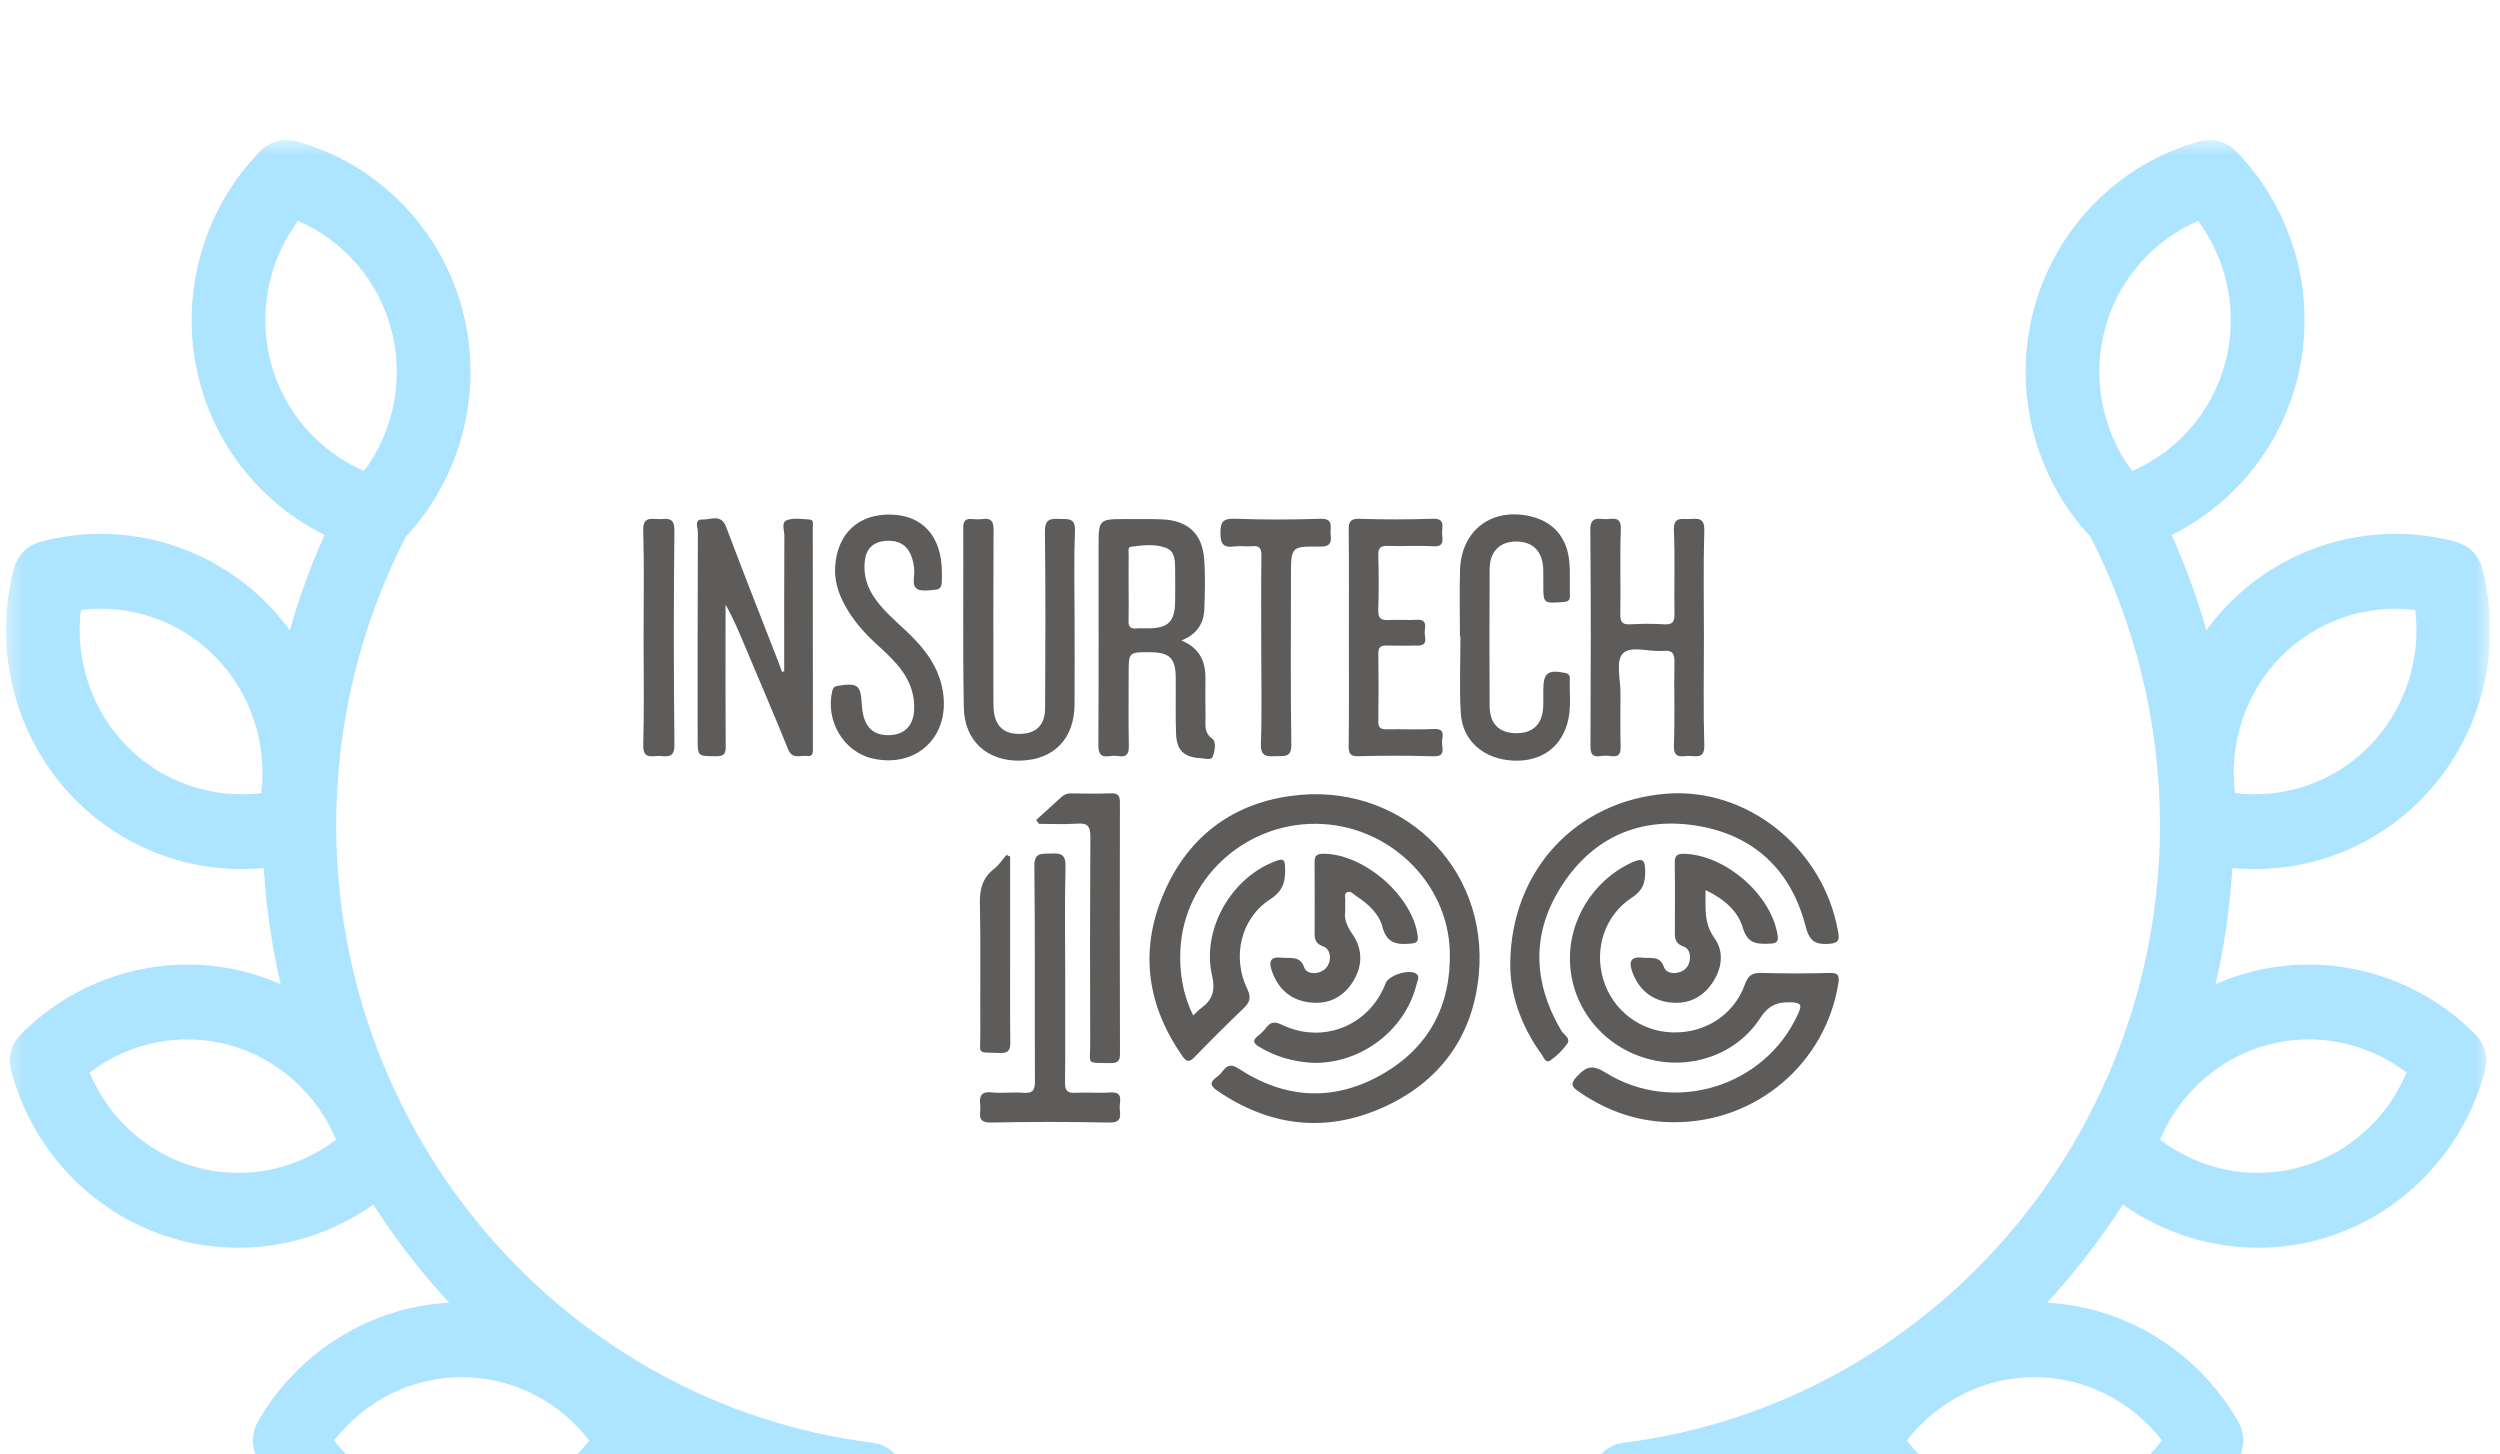 <?xml version="1.0" encoding="UTF-8"?> <svg xmlns="http://www.w3.org/2000/svg" width="153" height="89" viewBox="0 0 153 89" fill="none"><rect width="153" height="89" fill="#212121"></rect><rect x="-1627" y="-6702" width="3654.41" height="21563.9" rx="24" fill="white"></rect><rect x="-1044.13" y="-5825.11" width="1441" height="9554.17" stroke="black"></rect><rect x="-1044.13" y="-5825.11" width="1441" height="9554.17" stroke="black"></rect><g clip-path="url(#clip0_2089_2386)"><rect width="1440" height="9553.17" transform="translate(-1043.63 -5824.61)" fill="white"></rect><g filter="url(#filter0_d_2089_2386)"><rect x="-883.635" y="-35.436" width="1122" height="160" rx="24" fill="white" shape-rendering="crispEdges"></rect><g clip-path="url(#clip1_2089_2386)"><mask id="mask0_2089_2386" style="mask-type:luminance" maskUnits="userSpaceOnUse" x="0" y="0" width="153" height="89"><path d="M0.365 0.564H152.365V88.564H0.365V0.564Z" fill="white"></path></mask><g mask="url(#mask0_2089_2386)"><g opacity="0.8"><path fill-rule="evenodd" clip-rule="evenodd" d="M132.189 42.487C132.189 61.679 118.068 77.935 99.342 80.3C98.106 80.456 97.228 81.6 97.382 82.856C97.525 84.016 98.497 84.864 99.618 84.864C99.711 84.864 99.805 84.858 99.899 84.846C104.109 84.315 108.213 83.138 112.064 81.356C114.642 85.836 119.404 88.617 124.508 88.617C129.631 88.617 134.411 85.815 136.982 81.305C137.181 80.955 137.285 80.56 137.285 80.158C137.285 79.756 137.181 79.361 136.982 79.011C134.54 74.728 130.107 71.988 125.279 71.722C126.999 69.862 128.551 67.852 129.917 65.718C132.336 67.433 135.227 68.356 138.192 68.361C139.443 68.361 140.689 68.195 141.896 67.867C146.845 66.521 150.747 62.559 152.081 57.527C152.185 57.138 152.185 56.73 152.082 56.341C151.98 55.952 151.778 55.597 151.496 55.31C147.863 51.63 142.532 50.179 137.584 51.526C136.898 51.712 136.234 51.951 135.592 52.233C136.126 49.926 136.472 47.55 136.619 45.125C138.739 45.326 140.876 45.052 142.877 44.323C144.878 43.595 146.691 42.43 148.185 40.913C151.808 37.233 153.237 31.821 151.913 26.787C151.813 26.4 151.613 26.046 151.333 25.761C151.052 25.476 150.702 25.27 150.316 25.164C145.357 23.821 140.026 25.271 136.403 28.95C135.906 29.456 135.446 29.997 135.029 30.571C134.462 28.578 133.752 26.629 132.903 24.739C134.773 23.812 136.423 22.495 137.742 20.878C139.061 19.261 140.019 17.38 140.551 15.362C141.877 10.336 140.448 4.924 136.823 1.236C136.545 0.952 136.197 0.747 135.813 0.642C135.429 0.538 135.025 0.538 134.641 0.642C129.685 1.996 125.782 5.958 124.456 10.982C123.162 15.886 124.492 21.158 127.926 24.837C130.714 30.245 132.189 36.34 132.189 42.487ZM147.28 57.644C146.099 60.471 143.685 62.638 140.728 63.442C137.771 64.247 134.614 63.596 132.199 61.747C133.38 58.92 135.794 56.754 138.751 55.95C141.709 55.144 144.866 55.796 147.28 57.644ZM134.524 5.516C135.432 6.743 136.053 8.158 136.342 9.656C136.631 11.155 136.58 12.7 136.193 14.176C135.806 15.644 135.091 17.006 134.102 18.158C133.113 19.31 131.876 20.223 130.483 20.828C129.575 19.601 128.954 18.186 128.665 16.688C128.376 15.189 128.427 13.644 128.814 12.168C129.201 10.7 129.915 9.338 130.905 8.186C131.894 7.033 133.131 6.121 134.524 5.516ZM147.814 29.326C148.184 32.374 147.16 35.476 144.995 37.673C143.936 38.748 142.644 39.566 141.218 40.062C139.793 40.558 138.272 40.72 136.774 40.535C136.405 37.488 137.428 34.386 139.593 32.188C140.652 31.113 141.945 30.295 143.37 29.799C144.796 29.303 146.316 29.141 147.814 29.326ZM132.314 80.158C130.453 82.578 127.569 84.036 124.508 84.036C121.446 84.036 118.562 82.578 116.701 80.158C118.562 77.738 121.446 76.279 124.508 76.279C127.569 76.279 130.453 77.737 132.314 80.158ZM17.171 52.234C16.526 51.949 15.861 51.712 15.181 51.526C10.231 50.179 4.901 51.63 1.268 55.31C0.987 55.597 0.785 55.952 0.682 56.34C0.579 56.729 0.58 57.138 0.683 57.526C2.016 62.558 5.919 66.52 10.868 67.866C12.075 68.195 13.321 68.361 14.572 68.361C17.517 68.361 20.415 67.439 22.847 65.718C24.213 67.852 25.765 69.862 27.485 71.722C22.657 71.988 18.223 74.728 15.782 79.011C15.583 79.361 15.479 79.756 15.479 80.158C15.479 80.56 15.583 80.955 15.782 81.305C18.353 85.815 23.132 88.617 28.256 88.617C33.36 88.617 38.122 85.837 40.699 81.357C44.551 83.139 48.654 84.316 52.865 84.846C52.96 84.858 53.054 84.864 53.147 84.864C54.268 84.864 55.24 84.015 55.382 82.856C55.536 81.601 54.658 80.456 53.422 80.301C34.695 77.934 20.575 61.679 20.575 42.488C20.574 36.35 22.036 30.299 24.838 24.838C28.272 21.158 29.602 15.886 28.308 10.983C26.982 5.958 23.08 1.996 18.124 0.643C17.741 0.538 17.336 0.538 16.952 0.642C16.569 0.747 16.22 0.952 15.942 1.236C12.316 4.924 10.888 10.336 12.214 15.362C12.746 17.38 13.704 19.261 15.023 20.878C16.342 22.496 17.992 23.812 19.862 24.739C19.014 26.629 18.303 28.579 17.736 30.572C17.318 29.998 16.859 29.456 16.361 28.95C12.739 25.272 7.407 23.822 2.449 25.165C1.669 25.376 1.059 25.995 0.851 26.787C-0.472 31.822 0.957 37.234 4.579 40.913C6.074 42.429 7.887 43.594 9.887 44.322C11.888 45.051 14.026 45.325 16.145 45.124C16.292 47.549 16.638 49.924 17.171 52.232V52.234ZM4.949 29.326C6.447 29.141 7.968 29.302 9.393 29.799C10.819 30.295 12.111 31.112 13.17 32.188C15.335 34.386 16.359 37.488 15.99 40.535C14.492 40.72 12.971 40.559 11.546 40.062C10.12 39.566 8.827 38.748 7.768 37.673C5.604 35.475 4.58 32.373 4.949 29.326ZM18.239 5.516C19.632 6.121 20.869 7.034 21.858 8.186C22.847 9.338 23.562 10.7 23.949 12.168C24.336 13.644 24.387 15.189 24.098 16.687C23.81 18.186 23.189 19.601 22.281 20.828C20.888 20.223 19.651 19.31 18.662 18.158C17.673 17.006 16.958 15.644 16.571 14.176C16.184 12.7 16.134 11.155 16.422 9.656C16.711 8.158 17.331 6.743 18.239 5.516ZM28.256 84.036C25.194 84.036 22.311 82.578 20.449 80.157C22.311 77.737 25.194 76.279 28.256 76.279C31.317 76.279 34.201 77.737 36.062 80.158C34.201 82.578 31.317 84.036 28.256 84.036ZM20.564 61.747C18.149 63.596 14.993 64.247 12.035 63.442C9.078 62.637 6.665 60.472 5.484 57.644C6.68 56.725 8.072 56.094 9.551 55.8C11.03 55.507 12.557 55.557 14.013 55.949C16.97 56.754 19.383 58.919 20.564 61.747Z" fill="#99DDFF"></path><path d="M90.498 51.689C90.127 55.473 88.076 58.266 84.565 59.809C81.065 61.349 77.684 60.921 74.522 58.766C74.122 58.493 73.974 58.271 74.439 57.936C74.591 57.828 74.728 57.685 74.842 57.536C75.137 57.152 75.382 57.123 75.831 57.415C78.645 59.254 81.604 59.429 84.529 57.78C87.422 56.151 88.813 53.56 88.729 50.25C88.617 45.95 84.917 42.443 80.531 42.417C76.124 42.391 72.437 45.831 72.24 50.146C72.176 51.518 72.377 52.832 73.025 54.146C73.238 53.946 73.365 53.805 73.515 53.694C74.212 53.183 74.388 52.618 74.178 51.704C73.525 48.871 75.368 45.697 78.071 44.7C78.493 44.544 78.633 44.562 78.648 45.058C78.673 45.889 78.58 46.493 77.728 47.042C75.935 48.199 75.387 50.572 76.33 52.517C76.6 53.075 76.478 53.358 76.084 53.733C75.084 54.688 74.103 55.663 73.142 56.658C72.834 56.975 72.658 57.061 72.361 56.634C70.237 53.586 69.734 50.311 71.139 46.868C72.557 43.396 75.209 41.252 78.932 40.72C85.63 39.76 91.158 44.996 90.498 51.689ZM111.963 51.544C110.578 51.585 109.191 51.584 107.806 51.542C107.228 51.525 106.984 51.7 106.783 52.257C106.116 54.115 104.337 55.249 102.346 55.182C101.391 55.157 100.468 54.83 99.709 54.248C98.951 53.667 98.395 52.861 98.122 51.945C97.554 50.078 98.205 48.017 99.862 46.943C100.536 46.506 100.695 46.045 100.685 45.317C100.675 44.622 100.544 44.477 99.877 44.782C97.467 45.882 95.917 48.418 96.092 51.062C96.272 53.777 98.169 56.065 100.85 56.802C103.434 57.512 106.254 56.564 107.719 54.316C108.227 53.536 108.739 53.314 109.602 53.34C110.305 53.363 110.263 53.556 110.031 54.07C108.026 58.505 102.442 60.25 98.261 57.644C97.431 57.128 97.065 57.28 96.492 57.897C96.075 58.349 96.21 58.521 96.606 58.797C98.372 60.022 100.31 60.692 102.473 60.679C107.476 60.687 111.703 57.109 112.504 52.203C112.584 51.724 112.517 51.529 111.963 51.544ZM49.546 23.797C49.087 23.767 48.59 23.687 48.177 23.827C47.789 23.957 48.004 24.443 48.003 24.765C47.986 27.537 47.993 30.311 47.993 33.083L47.859 33.119C47.781 32.905 47.706 32.689 47.623 32.476C46.559 29.738 45.476 27.005 44.443 24.255C44.131 23.424 43.495 23.813 43.003 23.794C42.454 23.773 42.71 24.286 42.709 24.542C42.689 28.758 42.696 32.975 42.696 37.191C42.696 38.303 42.696 38.277 43.831 38.282C44.298 38.284 44.417 38.142 44.413 37.691C44.393 35.313 44.403 32.934 44.403 30.556V29.004C44.918 29.904 45.288 30.821 45.671 31.734C46.526 33.774 47.407 35.802 48.231 37.854C48.494 38.506 48.986 38.202 49.393 38.264C49.766 38.321 49.748 38.046 49.748 37.794C49.746 33.28 49.748 28.767 49.743 24.254C49.743 24.078 49.82 23.814 49.546 23.797ZM95.637 46.115C97.562 43.195 100.435 41.972 103.873 42.539C107.354 43.112 109.613 45.262 110.496 48.665C110.732 49.579 111.051 49.819 111.93 49.763C112.534 49.723 112.582 49.527 112.494 49.028C111.597 43.914 106.931 40.168 101.947 40.577C96.492 41.023 92.482 45.23 92.428 50.95C92.398 52.767 93.058 54.76 94.357 56.543C94.479 56.712 94.595 57.1 94.879 56.9C95.281 56.623 95.63 56.278 95.913 55.88C96.149 55.538 95.696 55.322 95.546 55.068C93.777 52.06 93.72 49.024 95.637 46.115ZM97.336 37.647C97.334 38.136 97.445 38.352 97.96 38.274C98.173 38.241 98.398 38.244 98.61 38.274C99.09 38.34 99.194 38.121 99.182 37.681C99.155 36.601 99.168 35.52 99.174 34.44C99.179 33.603 98.877 32.473 99.301 32.01C99.789 31.479 100.943 31.914 101.801 31.834C102.349 31.784 102.484 31.99 102.474 32.515C102.442 34.217 102.509 35.921 102.443 37.621C102.411 38.478 102.944 38.258 103.386 38.264C103.843 38.271 104.329 38.438 104.303 37.6C104.236 35.414 104.28 33.223 104.28 31.034C104.28 28.844 104.238 26.655 104.303 24.468C104.326 23.678 103.921 23.738 103.414 23.763C102.93 23.786 102.399 23.587 102.442 24.476C102.52 26.175 102.445 27.88 102.478 29.582C102.487 30.09 102.336 30.238 101.838 30.207C101.161 30.167 100.479 30.167 99.804 30.207C99.314 30.237 99.153 30.102 99.163 29.588C99.197 27.86 99.13 26.129 99.195 24.401C99.228 23.534 98.678 23.782 98.249 23.771C97.794 23.758 97.319 23.599 97.327 24.432C97.37 28.838 97.355 33.242 97.336 37.647ZM62.46 38.55C64.5 38.492 65.745 37.212 65.762 35.126C65.775 33.423 65.765 31.721 65.765 30.017C65.765 28.179 65.716 26.339 65.788 24.503C65.82 23.675 65.378 23.783 64.855 23.758C64.265 23.73 63.94 23.773 63.949 24.543C63.995 28.138 63.977 31.733 63.961 35.33C63.956 36.38 63.418 36.898 62.419 36.914C61.419 36.931 60.881 36.424 60.811 35.389C60.793 35.12 60.796 34.849 60.796 34.579C60.794 31.199 60.785 27.819 60.806 24.442C60.809 23.914 60.669 23.688 60.124 23.765C59.91 23.795 59.688 23.785 59.473 23.766C59.089 23.732 58.951 23.88 58.953 24.273C58.967 27.95 58.918 31.627 58.985 35.303C59.021 37.359 60.445 38.608 62.46 38.55ZM55.48 30.638C54.827 30.027 54.148 29.442 53.613 28.719C53.076 27.994 52.813 27.182 52.931 26.285C53.021 25.592 53.431 25.169 54.164 25.105C54.926 25.036 55.5 25.298 55.776 26.04C55.928 26.45 55.988 26.886 55.934 27.318C55.859 27.932 56.047 28.178 56.717 28.135C57.656 28.076 57.659 28.123 57.644 26.974C57.618 24.819 56.471 23.539 54.524 23.492C52.559 23.445 51.26 24.628 51.114 26.631C51.052 27.461 51.278 28.234 51.665 28.965C52.19 29.959 52.931 30.781 53.76 31.529C54.264 31.984 54.753 32.449 55.161 32.994C55.716 33.736 55.998 34.568 55.943 35.492C55.883 36.482 55.278 37.017 54.295 36.992C53.313 36.968 52.81 36.358 52.742 35.102C52.676 33.928 52.49 33.782 51.326 33.964C51.12 33.996 50.998 34.035 50.939 34.275C50.494 36.111 51.639 38.035 53.425 38.426C56.122 39.018 58.155 37.056 57.703 34.309C57.451 32.789 56.566 31.654 55.479 30.638H55.48ZM89.38 30.953C89.38 32.52 89.307 34.092 89.4 35.654C89.502 37.334 90.799 38.448 92.562 38.547C94.35 38.647 95.632 37.696 95.99 35.992C96.158 35.19 96.042 34.375 96.075 33.566C96.083 33.358 96.04 33.236 95.785 33.184C94.733 32.968 94.45 33.178 94.45 34.228C94.45 34.553 94.458 34.878 94.448 35.201C94.414 36.302 93.835 36.882 92.788 36.871C91.733 36.861 91.171 36.299 91.164 35.18C91.151 32.396 91.151 29.611 91.166 26.828C91.171 25.746 91.797 25.132 92.813 25.142C93.833 25.152 94.417 25.761 94.448 26.857C94.456 27.154 94.45 27.451 94.45 27.748C94.45 28.944 94.45 28.932 95.649 28.846C95.947 28.826 96.092 28.766 96.079 28.436C96.053 27.736 96.11 27.026 96.039 26.331C95.887 24.881 95.065 23.951 93.743 23.618C91.333 23.014 89.425 24.424 89.353 26.896C89.314 28.246 89.347 29.598 89.347 30.951C89.357 30.953 89.366 30.953 89.38 30.953ZM67.924 58.859C67.223 58.911 66.512 58.836 65.808 58.879C65.286 58.912 65.176 58.711 65.18 58.232C65.202 56.017 65.19 53.802 65.19 51.586C65.19 49.399 65.153 47.209 65.21 45.023C65.23 44.253 64.89 44.21 64.296 44.236C63.743 44.26 63.291 44.146 63.303 45.022C63.353 49.397 63.317 53.774 63.337 58.149C63.34 58.693 63.231 58.929 62.634 58.879C61.986 58.826 61.327 58.922 60.683 58.854C59.968 58.779 59.935 59.171 59.993 59.673C60.041 60.113 59.72 60.717 60.647 60.699C63.061 60.65 65.479 60.65 67.893 60.701C68.673 60.717 68.561 60.267 68.526 59.828C68.496 59.422 68.816 58.793 67.924 58.859ZM83.168 38.28C84.688 38.239 86.208 38.24 87.728 38.284C88.45 38.306 88.276 37.848 88.25 37.493C88.224 37.145 88.547 36.575 87.736 36.616C86.788 36.663 85.836 36.614 84.887 36.632C84.529 36.638 84.346 36.574 84.352 36.152C84.375 34.774 84.374 33.395 84.354 32.018C84.347 31.623 84.488 31.493 84.87 31.506C85.493 31.526 86.117 31.51 86.742 31.511C87.475 31.515 87.152 30.959 87.194 30.625C87.237 30.293 87.31 29.894 86.718 29.931C86.15 29.967 85.578 29.911 85.008 29.946C84.53 29.975 84.33 29.855 84.349 29.326C84.389 28.221 84.382 27.112 84.351 26.006C84.338 25.551 84.465 25.392 84.936 25.41C85.858 25.444 86.785 25.377 87.703 25.432C88.49 25.48 88.238 24.95 88.255 24.577C88.271 24.175 88.428 23.719 87.674 23.748C86.182 23.798 84.689 23.799 83.197 23.751C82.637 23.737 82.533 23.935 82.54 24.441C82.564 26.628 82.551 28.815 82.551 31.005C82.551 33.22 82.568 35.435 82.538 37.65C82.532 38.152 82.664 38.292 83.168 38.28ZM67.993 40.552C67.18 40.582 66.365 40.565 65.553 40.557C65.446 40.551 65.338 40.567 65.237 40.605C65.136 40.642 65.043 40.699 64.965 40.773C64.453 41.249 63.931 41.713 63.412 42.181L63.582 42.419C64.363 42.419 65.148 42.461 65.924 42.406C66.577 42.358 66.734 42.586 66.73 43.216C66.706 47.455 66.703 51.693 66.72 55.932C66.724 57.178 66.443 57.03 67.905 57.061C68.321 57.069 68.545 57.012 68.543 56.505C68.526 51.377 68.528 46.246 68.539 41.118C68.541 40.708 68.433 40.536 67.993 40.552ZM106.665 48.794C106.957 49.801 107.582 49.784 108.367 49.75C108.816 49.73 108.84 49.533 108.781 49.184C108.369 46.722 105.587 44.33 103.083 44.252C102.595 44.237 102.486 44.405 102.494 44.85C102.517 46.173 102.504 47.498 102.502 48.824C102.502 49.277 102.424 49.72 103.037 49.928C103.39 50.048 103.484 50.456 103.401 50.833C103.318 51.213 103.052 51.438 102.683 51.526C102.331 51.611 101.941 51.497 101.838 51.193C101.593 50.466 101.031 50.669 100.523 50.61C99.77 50.524 99.683 50.883 99.892 51.465C100.259 52.489 100.975 53.153 102.055 53.329C103.164 53.509 104.106 53.136 104.758 52.209C105.388 51.317 105.543 50.264 104.915 49.394C104.266 48.492 104.386 47.581 104.381 46.472C105.507 47.019 106.357 47.734 106.665 48.794ZM80.678 51.52C80.327 51.614 79.924 51.516 79.823 51.22C79.563 50.454 78.971 50.672 78.436 50.61C77.723 50.529 77.648 50.867 77.834 51.41C78.196 52.47 78.919 53.16 80.034 53.332C81.178 53.507 82.133 53.11 82.769 52.129C83.4 51.154 83.422 50.117 82.766 49.163C82.436 48.686 82.246 48.238 82.328 47.775C82.328 47.511 82.314 47.347 82.332 47.187C82.356 46.987 82.216 46.709 82.448 46.604C82.66 46.506 82.841 46.73 83.015 46.846C83.733 47.318 84.395 47.918 84.608 48.731C84.873 49.756 85.505 49.822 86.343 49.749C86.699 49.719 86.812 49.626 86.763 49.264C86.438 46.81 83.459 44.239 80.973 44.249C80.501 44.25 80.447 44.449 80.451 44.83C80.465 46.18 80.457 47.53 80.456 48.879C80.456 49.308 80.389 49.717 80.968 49.912C81.311 50.027 81.451 50.417 81.369 50.802C81.293 51.172 81.049 51.421 80.677 51.52H80.678ZM75.558 25.442C75.904 25.395 76.266 25.463 76.614 25.428C77.08 25.381 77.204 25.556 77.198 26.011C77.173 27.927 77.188 29.845 77.188 31.763C77.188 33.681 77.234 35.599 77.167 37.513C77.139 38.311 77.521 38.303 78.085 38.277C78.591 38.253 79.045 38.394 79.03 37.547C78.974 34.12 79.007 30.69 79.007 27.26C79.007 25.46 79.007 25.424 80.78 25.454C81.43 25.464 81.492 25.189 81.436 24.694C81.387 24.266 81.661 23.719 80.795 23.75C79.059 23.809 77.322 23.809 75.586 23.748C74.865 23.724 74.69 23.918 74.69 24.63C74.694 25.329 74.9 25.532 75.558 25.442ZM41.273 24.452C41.281 23.628 40.831 23.762 40.355 23.768C39.869 23.774 39.338 23.579 39.366 24.466C39.43 26.626 39.387 28.788 39.387 30.949C39.387 33.165 39.428 35.381 39.367 37.595C39.343 38.501 39.911 38.245 40.369 38.267C40.854 38.292 41.285 38.396 41.275 37.58C41.227 33.204 41.226 28.828 41.273 24.452ZM59.995 55.304C60.003 56.581 59.737 56.384 61.175 56.443C61.745 56.466 61.837 56.241 61.83 55.744C61.806 53.852 61.82 51.96 61.82 50.068V44.424L61.597 44.321C61.349 44.607 61.138 44.941 60.845 45.169C60.134 45.718 59.951 46.4 59.969 47.28C60.026 49.955 59.979 52.631 59.995 55.306V55.304ZM77.498 54.884C77.348 55.077 77.174 55.25 76.981 55.4C76.637 55.668 76.71 55.848 77.048 56.055C78.092 56.693 79.228 57.002 80.444 57.05C83.378 57.06 86.035 55.002 86.707 52.19C86.753 51.996 86.907 51.77 86.683 51.6C86.27 51.283 84.988 51.68 84.802 52.17C83.818 54.767 80.974 55.926 78.454 54.717C78.024 54.509 77.775 54.528 77.498 54.884ZM70.406 31.916C69.074 31.905 69.074 31.905 69.074 33.214C69.074 34.674 69.054 36.134 69.084 37.594C69.096 38.099 68.989 38.365 68.428 38.273C68.266 38.248 68.102 38.248 67.94 38.273C67.374 38.363 67.215 38.145 67.219 37.571C67.245 33.544 67.232 29.514 67.232 25.487C67.232 23.767 67.232 23.765 68.956 23.768C69.689 23.77 70.424 23.752 71.156 23.788C72.696 23.861 73.576 24.663 73.694 26.198C73.772 27.219 73.741 28.252 73.705 29.278C73.672 30.178 73.219 30.841 72.304 31.197C73.371 31.635 73.775 32.423 73.772 33.466C73.769 34.276 73.761 35.088 73.778 35.899C73.79 36.359 73.664 36.827 74.186 37.204C74.449 37.393 74.351 37.946 74.227 38.283C74.123 38.567 73.739 38.413 73.487 38.4C72.454 38.35 72.008 37.924 71.973 36.883C71.933 35.749 71.966 34.613 71.954 33.477C71.946 32.283 71.583 31.927 70.406 31.917V31.916ZM70.268 30.456C71.501 30.446 71.901 30.05 71.918 28.8C71.928 28.127 71.925 27.453 71.918 26.781C71.914 26.287 71.896 25.738 71.368 25.534C70.678 25.266 69.927 25.371 69.208 25.462C69 25.488 69.077 25.784 69.075 25.961C69.067 26.607 69.072 27.254 69.072 27.9C69.072 28.6 69.085 29.3 69.067 30C69.059 30.348 69.184 30.492 69.537 30.463C69.778 30.44 70.024 30.458 70.268 30.456Z" fill="#343332"></path></g></g></g></g></g><defs><filter id="filter0_d_2089_2386" x="-907.635" y="-51.436" width="1170" height="208" filterUnits="userSpaceOnUse" color-interpolation-filters="sRGB"><feFlood flood-opacity="0" result="BackgroundImageFix"></feFlood><feColorMatrix in="SourceAlpha" type="matrix" values="0 0 0 0 0 0 0 0 0 0 0 0 0 0 0 0 0 0 127 0" result="hardAlpha"></feColorMatrix><feOffset dy="8"></feOffset><feGaussianBlur stdDeviation="12"></feGaussianBlur><feComposite in2="hardAlpha" operator="out"></feComposite><feColorMatrix type="matrix" values="0 0 0 0 0.204 0 0 0 0 0.2 0 0 0 0 0.196 0 0 0 0.15 0"></feColorMatrix><feBlend mode="normal" in2="BackgroundImageFix" result="effect1_dropShadow_2089_2386"></feBlend><feBlend mode="normal" in="SourceGraphic" in2="effect1_dropShadow_2089_2386" result="shape"></feBlend></filter><clipPath id="clip0_2089_2386"><rect width="1440" height="9553.17" fill="white" transform="translate(-1043.63 -5824.61)"></rect></clipPath><clipPath id="clip1_2089_2386"><rect width="152" height="88" fill="white" transform="translate(0.365 0.564)"></rect></clipPath></defs></svg> 